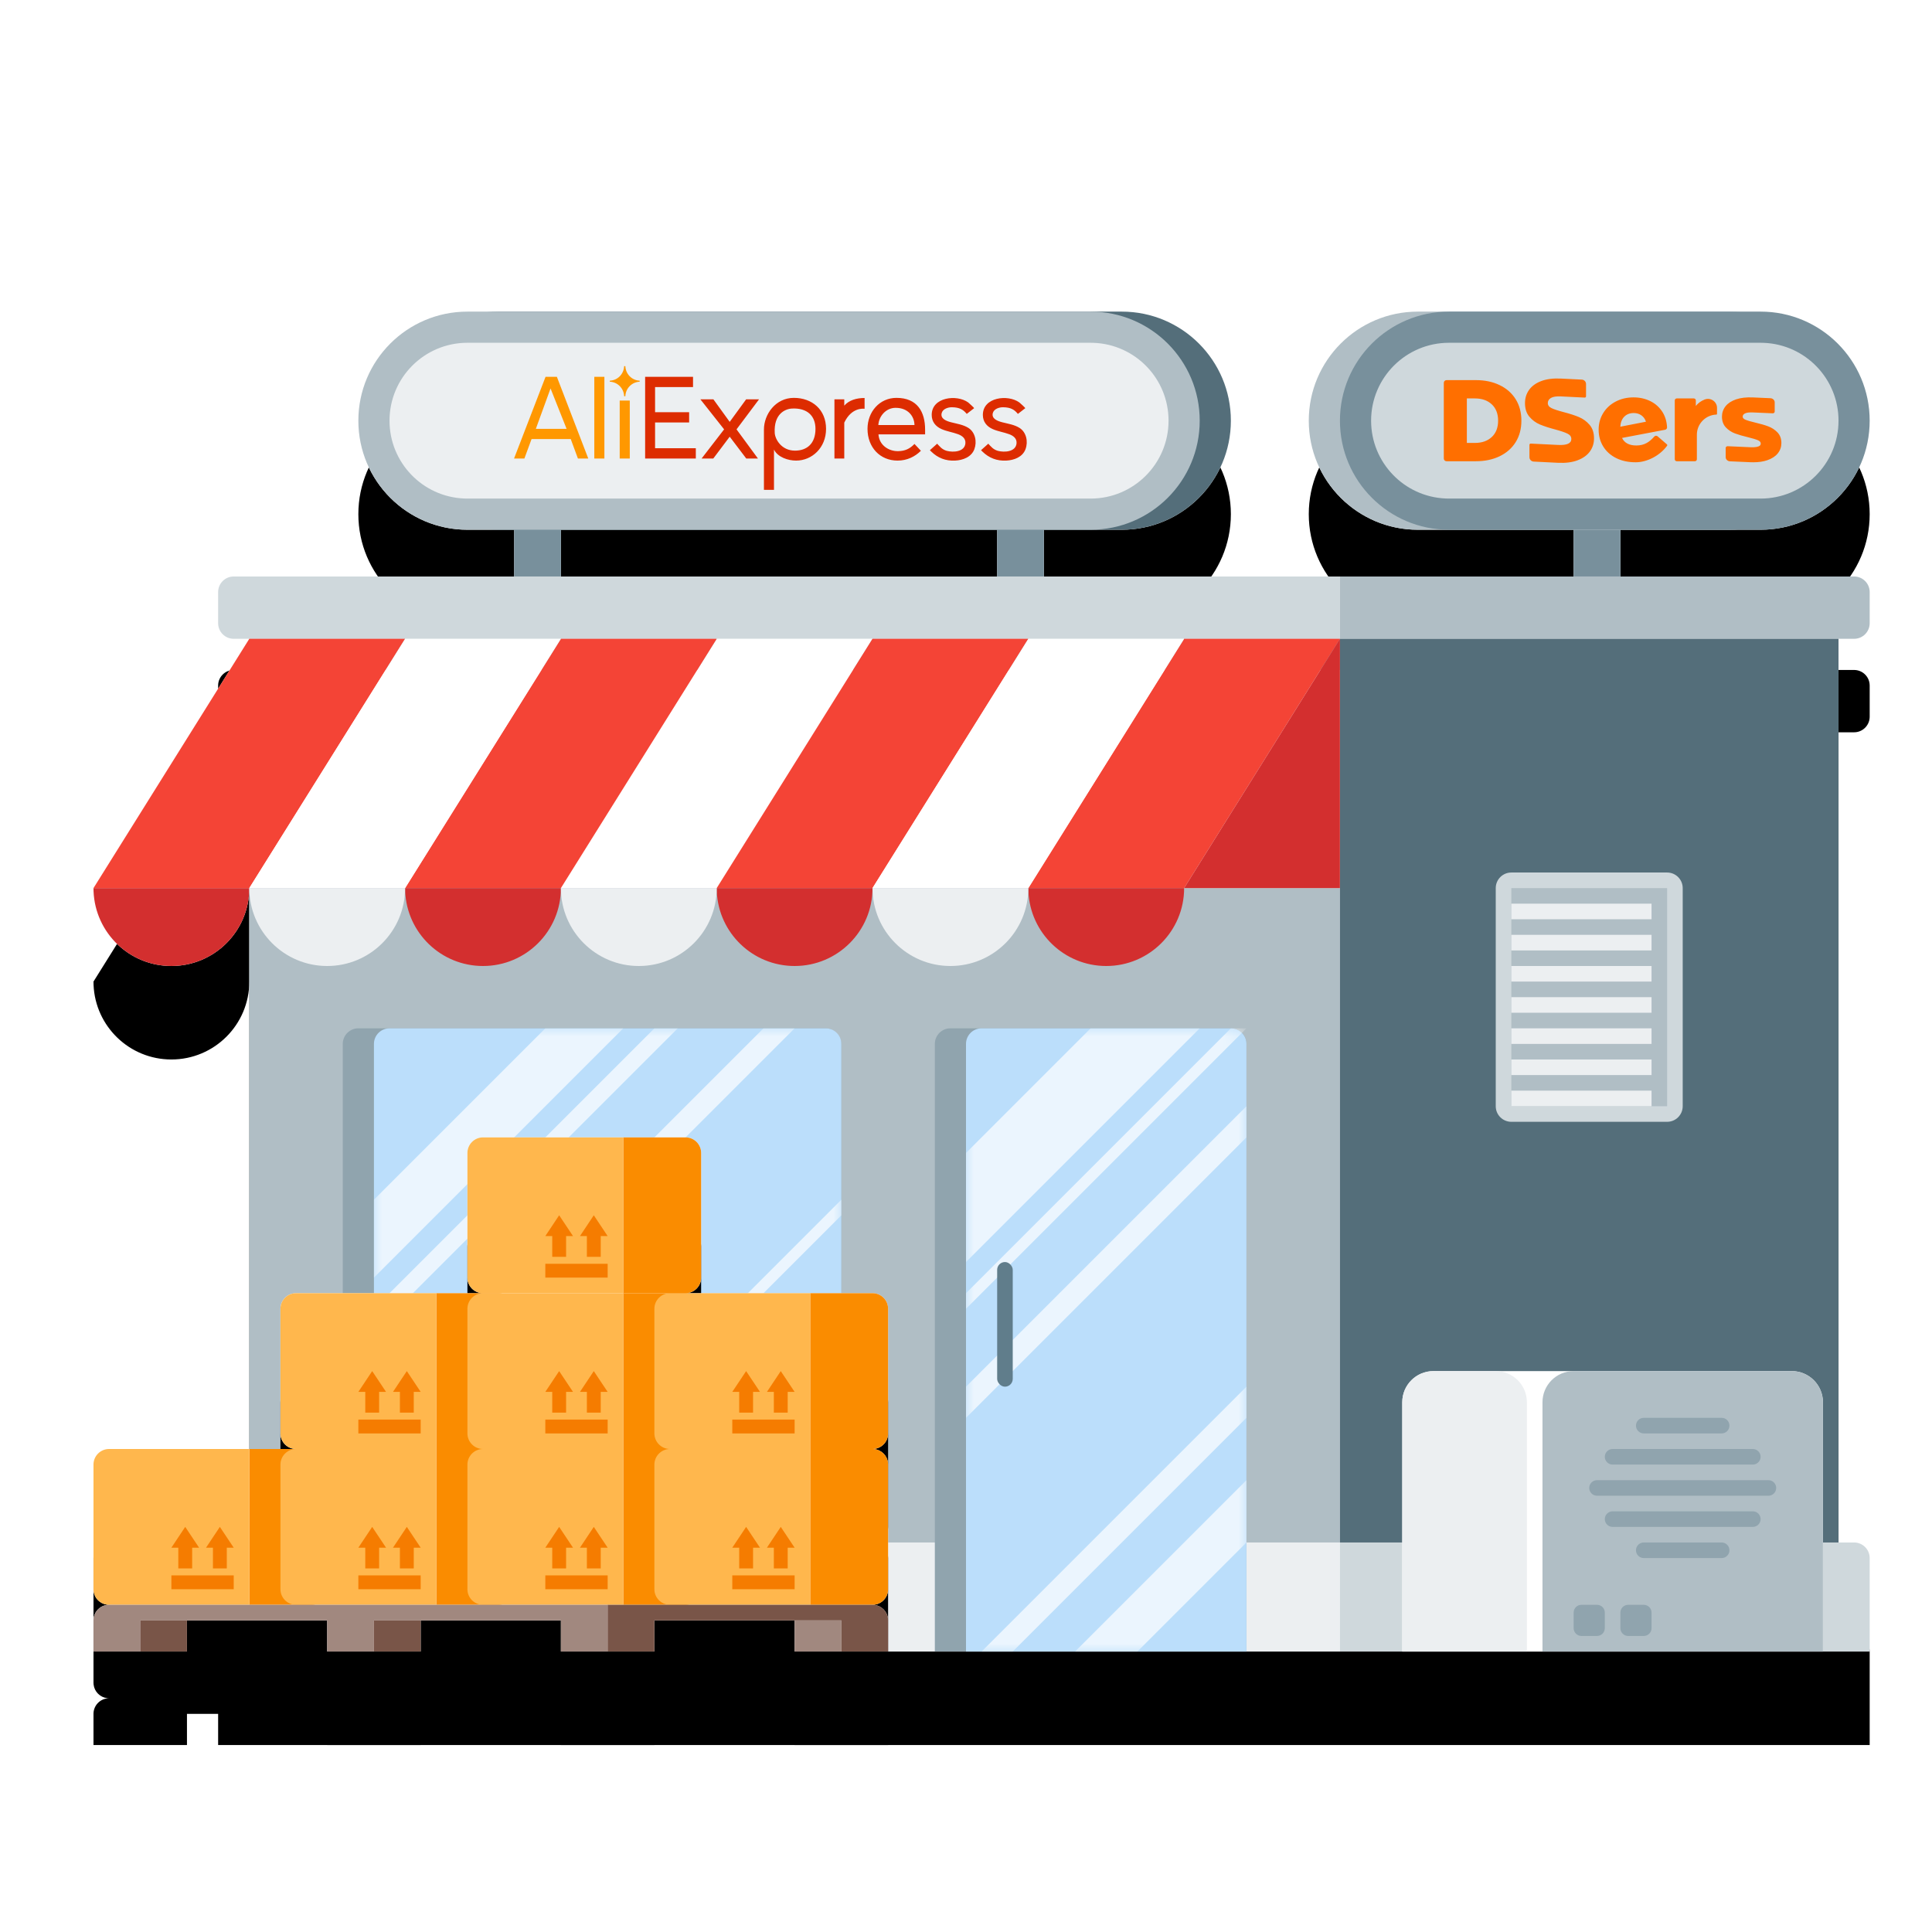 <?xml version="1.0" encoding="UTF-8"?>
<svg width="124px" height="124px" viewBox="0 0 124 124" version="1.1" xmlns="http://www.w3.org/2000/svg" xmlns:xlink="http://www.w3.org/1999/xlink">
    <!-- Generator: Sketch 64 (93537) - https://sketch.com -->
    <title>color icon / style 2 / Stock Management</title>
    <desc>Created with Sketch.</desc>
    <defs>
        <path d="M16,93 L16,57 C16,59.761 13.761,62 11,62 C8.311,62 6.118,59.878 6.005,57.217 L6,57 L16,41 L15,41 C14.448,41 14,40.552 14,40 L14,38 C14,37.448 14.448,37 15,37 L33,37 L33,34 L30,34 C26.134,34 23,30.866 23,27 C23,23.134 26.134,20 30,20 L72,20 C75.866,20 79,23.134 79,27 C79,30.866 75.866,34 72,34 L67,34 L67,37 L101,37 L101,34 L91,34 C87.134,34 84,30.866 84,27 C84,23.134 87.134,20 91,20 L113,20 C116.866,20 120,23.134 120,27 C120,30.866 116.866,34 113,34 L104,34 L104,37 L119,37 C119.513,37 119.936,37.386 119.993,37.883 L120,38 L120,40 C120,40.513 119.614,40.936 119.117,40.993 L119,41 L118,41 L118,99 L119,99 C119.552,99 120,99.448 120,100 L120,106 L14,106 L14,100 C14,99.448 14.448,99 15,99 L16,99 L16,99 L16,93 Z M64,34 L36,34 L36,37 L64,37 L64,34 Z" id="path-1"></path>
        <filter x="-7.0%" y="-8.1%" width="114.0%" height="118.6%" filterUnits="objectBoundingBox" id="filter-2">
            <feOffset dx="0" dy="1" in="SourceAlpha" result="shadowOffsetOuter1"></feOffset>
            <feGaussianBlur stdDeviation="2.5" in="shadowOffsetOuter1" result="shadowBlurOuter1"></feGaussianBlur>
            <feColorMatrix values="0 0 0 0 0   0 0 0 0 0   0 0 0 0 0  0 0 0 0.08 0" type="matrix" in="shadowBlurOuter1" result="shadowMatrixOuter1"></feColorMatrix>
            <feMorphology radius="1" operator="erode" in="SourceAlpha" result="shadowSpreadOuter2"></feMorphology>
            <feOffset dx="0" dy="3" in="shadowSpreadOuter2" result="shadowOffsetOuter2"></feOffset>
            <feGaussianBlur stdDeviation="0.5" in="shadowOffsetOuter2" result="shadowBlurOuter2"></feGaussianBlur>
            <feColorMatrix values="0 0 0 0 0   0 0 0 0 0   0 0 0 0 0  0 0 0 0.04 0" type="matrix" in="shadowBlurOuter2" result="shadowMatrixOuter2"></feColorMatrix>
            <feOffset dx="0" dy="2" in="SourceAlpha" result="shadowOffsetOuter3"></feOffset>
            <feGaussianBlur stdDeviation="1" in="shadowOffsetOuter3" result="shadowBlurOuter3"></feGaussianBlur>
            <feColorMatrix values="0 0 0 0 0   0 0 0 0 0   0 0 0 0 0  0 0 0 0.06 0" type="matrix" in="shadowBlurOuter3" result="shadowMatrixOuter3"></feColorMatrix>
            <feMerge>
                <feMergeNode in="shadowMatrixOuter1"></feMergeNode>
                <feMergeNode in="shadowMatrixOuter2"></feMergeNode>
                <feMergeNode in="shadowMatrixOuter3"></feMergeNode>
            </feMerge>
        </filter>
        <path d="M55,0 C55.552,-1.01453063e-16 56,0.448 56,1 L56,40 L38,40 L38,1 C38,0.448 38.448,1.01453063e-16 39,0 L55,0 Z M29,0 C29.552,-1.01453063e-16 30,0.448 30,1 L30,21 C30,21.552 29.552,22 29,22 L1,22 C0.448,22 6.76353751e-17,21.552 0,21 L0,1 C-6.76353751e-17,0.448 0.448,1.01453063e-16 1,0 L29,0 Z" id="path-3"></path>
        <path d="M48,41 L48,39 L39,39 L39,41 L33,41 L33,39 L24,39 L24,41 L18,41 L18,39 L9,39 L9,41 L3,41 L3,39 C3,38.487 3.386,38.064 3.883,38.007 L4,38 L3.883,37.993 C3.424,37.94 3.06,37.576 3.007,37.117 L3,37 L3,29 C3,28.487 3.386,28.064 3.883,28.007 L4,28 L16,28 C15.487,28 15.064,27.614 15.007,27.117 L15,27 L15,19 C15,18.487 15.386,18.064 15.883,18.007 L16,18 L28,18 C27.487,18 27.064,17.614 27.007,17.117 L27,17 L27,9 C27,8.487 27.386,8.064 27.883,8.007 L28,8 L41,8 C41.513,8 41.936,8.386 41.993,8.883 L42,9 L42,17 C42,17.513 41.614,17.936 41.117,17.993 L41,18 L53,18 C53.513,18 53.936,18.386 53.993,18.883 L54,19 L54,27 C54,27.513 53.614,27.936 53.117,27.993 L53,28 L53.117,28.007 C53.576,28.06 53.94,28.424 53.993,28.883 L54,29 L54,37 C54,37.513 53.614,37.936 53.117,37.993 L53,38 L53.117,38.007 C53.576,38.06 53.94,38.424 53.993,38.883 L54,39 L54,41 L48,41 Z" id="path-5"></path>
        <filter x="-15.7%" y="-21.2%" width="131.4%" height="148.5%" filterUnits="objectBoundingBox" id="filter-6">
            <feOffset dx="0" dy="1" in="SourceAlpha" result="shadowOffsetOuter1"></feOffset>
            <feGaussianBlur stdDeviation="2.5" in="shadowOffsetOuter1" result="shadowBlurOuter1"></feGaussianBlur>
            <feColorMatrix values="0 0 0 0 0   0 0 0 0 0   0 0 0 0 0  0 0 0 0.08 0" type="matrix" in="shadowBlurOuter1" result="shadowMatrixOuter1"></feColorMatrix>
            <feMorphology radius="1" operator="erode" in="SourceAlpha" result="shadowSpreadOuter2"></feMorphology>
            <feOffset dx="0" dy="3" in="shadowSpreadOuter2" result="shadowOffsetOuter2"></feOffset>
            <feGaussianBlur stdDeviation="0.5" in="shadowOffsetOuter2" result="shadowBlurOuter2"></feGaussianBlur>
            <feColorMatrix values="0 0 0 0 0   0 0 0 0 0   0 0 0 0 0  0 0 0 0.04 0" type="matrix" in="shadowBlurOuter2" result="shadowMatrixOuter2"></feColorMatrix>
            <feOffset dx="0" dy="2" in="SourceAlpha" result="shadowOffsetOuter3"></feOffset>
            <feGaussianBlur stdDeviation="1" in="shadowOffsetOuter3" result="shadowBlurOuter3"></feGaussianBlur>
            <feColorMatrix values="0 0 0 0 0   0 0 0 0 0   0 0 0 0 0  0 0 0 0.06 0" type="matrix" in="shadowBlurOuter3" result="shadowMatrixOuter3"></feColorMatrix>
            <feMerge>
                <feMergeNode in="shadowMatrixOuter1"></feMergeNode>
                <feMergeNode in="shadowMatrixOuter2"></feMergeNode>
                <feMergeNode in="shadowMatrixOuter3"></feMergeNode>
            </feMerge>
        </filter>
    </defs>
    <g id="color-icon-/-style-2-/-Stock-Management" stroke="none" stroke-width="1" fill="none" fill-rule="evenodd">
        <g id="形状">
            <use fill="black" fill-opacity="1" filter="url(#filter-2)" xlink:href="#path-1"></use>
            <use fill="#FFFFFF" fill-rule="evenodd" xlink:href="#path-1"></use>
        </g>
        <rect id="矩形" fill="#B0BEC5" x="16" y="41" width="70" height="2"></rect>
        <path d="M15,37 L86,37 L86,37 L86,41 L15,41 C14.448,41 14,40.552 14,40 L14,38 C14,37.448 14.448,37 15,37 Z" id="矩形" fill="#CFD8DC"></path>
        <path d="M87,37 L120,37 L120,37 L120,41 L87,41 C86.448,41 86,40.552 86,40 L86,38 C86,37.448 86.448,37 87,37 Z" id="矩形" fill="#B0BEC5" transform="translate(103, 39) scale(-1, 1) translate(-103, -39) "></path>
        <polygon id="矩形备份-2" fill="#FFFFFF" points="46 41 56 41 46 57 36 57"></polygon>
        <path d="M46,41 L36,57 L26,57 L36,41 L46,41 Z M86,41 L76,57 L66,57 L76,41 L86,41 Z M66,41 L56,57 L46,57 L56,41 L66,41 Z M26,41 L16,57 L6,57 L16,41 L26,41 Z" id="形状结合" fill="#F44436"></path>
        <polygon id="矩形" fill="#FFFFFF" points="26 41 36 41 26 57 16 57"></polygon>
        <polygon id="矩形备份" fill="#FFFFFF" points="66 41 76 41 66 57 56 57"></polygon>
        <rect id="矩形" fill="#B0BEC5" x="16" y="57" width="70" height="42"></rect>
        <path d="M14,99 L86,99 L86,106 L15,106 C14.448,106 14,105.552 14,105 L14,99 L14,99 Z" id="矩形" fill="#ECEFF1" transform="translate(50, 102.5) scale(1, -1) translate(-50, -102.5) "></path>
        <path d="M86,99 L120,99 L120,106 L87,106 C86.448,106 86,105.552 86,105 L86,99 L86,99 Z" id="矩形" fill="#CFD8DC" transform="translate(103, 102.5) scale(-1, -1) translate(-103, -102.5) "></path>
        <rect id="矩形" fill="#546E7A" transform="translate(102, 70) scale(-1, 1) translate(-102, -70) " x="86" y="41" width="32" height="58"></rect>
        <path d="M76,57 C76,59.761 73.761,62 71,62 C68.311,62 66.118,59.878 66.005,57.217 L66,57 L76,57 Z M56,57 C56,59.761 53.761,62 51,62 C48.311,62 46.118,59.878 46.005,57.217 L46,57 L56,57 Z M36,57 C36,59.761 33.761,62 31,62 C28.311,62 26.118,59.878 26.005,57.217 L26,57 L36,57 Z M16,57 C16,59.761 13.761,62 11,62 C8.311,62 6.118,59.878 6.005,57.217 L6,57 L16,57 Z M86,41 L86,57 L76,57 L86,41 Z" id="形状结合" fill="#D32F2F"></path>
        <path d="M66,57 C66,59.761 63.761,62 61,62 C58.239,62 56,59.761 56,57 L56,57 Z" id="形状结合备份-4" fill="#ECEFF1"></path>
        <path d="M46,57 C46,59.761 43.761,62 41,62 C38.239,62 36,59.761 36,57 L36,57 Z" id="形状结合备份-2" fill="#ECEFF1"></path>
        <path d="M26,57 C26,59.761 23.761,62 21,62 C18.239,62 16,59.761 16,57 L16,57 Z" id="形状结合" fill="#ECEFF1"></path>
        <path d="M72,20 C75.866,20 79,23.134 79,27 C79,30.866 75.866,34 72,34 L32,34 C28.134,34 25,30.866 25,27 C25,23.134 28.134,20 32,20 L72,20 Z" id="路径" fill="#546E7A"></path>
        <path d="M70,20 C73.866,20 77,23.134 77,27 C77,30.866 73.866,34 70,34 L30,34 C26.134,34 23,30.866 23,27 C23,23.134 26.134,20 30,20 L70,20 Z" id="路径" fill="#B0BEC5"></path>
        <path d="M70,22 L30,22 C27.239,22 25,24.239 25,27 C25,29.689 27.122,31.882 29.783,31.995 L30,32 L70,32 C72.761,32 75,29.761 75,27 C75,24.311 72.878,22.118 70.217,22.005 L70,22 Z" id="路径" fill="#ECEFF1"></path>
        <path d="M111,20 C114.866,20 118,23.134 118,27 C118,30.866 114.866,34 111,34 L91,34 C87.134,34 84,30.866 84,27 C84,23.134 87.134,20 91,20 L111,20 Z" id="路径" fill="#B0BEC5"></path>
        <path d="M113,20 C116.866,20 120,23.134 120,27 C120,30.866 116.866,34 113,34 L93,34 C89.134,34 86,30.866 86,27 C86,23.134 89.134,20 93,20 L113,20 Z" id="路径" fill="#78909C"></path>
        <path d="M113,22 L93,22 C90.239,22 88,24.239 88,27 C88,29.689 90.122,31.882 92.783,31.995 L93,32 L113,32 C115.761,32 118,29.761 118,27 C118,24.311 115.878,22.118 113.217,22.005 L113,22 Z" id="路径" fill="#CFD8DC"></path>
        <path d="M67,34 L67,37 L64,37 L64,34 L67,34 Z M104,34 L104,37 L101,37 L101,34 L104,34 Z M36,34 L36,37 L33,37 L33,34 L36,34 Z" id="形状结合" fill="#78909C"></path>
        <path d="M92,88 L115,88 C116.105,88 117,88.895 117,90 L117,106 L117,106 L90,106 L90,90 C90,88.895 90.895,88 92,88 Z" id="矩形" fill="#FFFFFF"></path>
        <path d="M92,88 L96,88 C97.105,88 98,88.895 98,90 L98,106 L98,106 L90,106 L90,90 C90,88.895 90.895,88 92,88 Z" id="矩形" fill="#ECEFF1"></path>
        <path d="M101,88 L115,88 C116.105,88 117,88.895 117,90 L117,106 L117,106 L99,106 L99,90 C99,88.895 99.895,88 101,88 Z" id="矩形" fill="#B0BEC5" transform="translate(108, 97) scale(-1, 1) translate(-108, -97) "></path>
        <path d="M110.5,99 C110.776,99 111,99.224 111,99.5 C111,99.776 110.776,100 110.5,100 L105.5,100 C105.224,100 105,99.776 105,99.5 C105,99.224 105.224,99 105.5,99 L110.5,99 Z M112.5,97 C112.776,97 113,97.224 113,97.5 C113,97.776 112.776,98 112.5,98 L103.5,98 C103.224,98 103,97.776 103,97.5 C103,97.224 103.224,97 103.5,97 L112.5,97 Z M113.5,95 C113.776,95 114,95.224 114,95.5 C114,95.776 113.776,96 113.5,96 L102.5,96 C102.224,96 102,95.776 102,95.5 C102,95.224 102.224,95 102.5,95 L113.5,95 Z M112.5,93 C112.776,93 113,93.224 113,93.5 C113,93.776 112.776,94 112.5,94 L103.5,94 C103.224,94 103,93.776 103,93.5 C103,93.224 103.224,93 103.5,93 L112.5,93 Z M110.5,91 C110.776,91 111,91.224 111,91.5 C111,91.776 110.776,92 110.5,92 L105.5,92 C105.224,92 105,91.776 105,91.5 C105,91.224 105.224,91 105.5,91 L110.5,91 Z" id="形状结合" fill="#90A4AE"></path>
        <path d="M102.5,103 C102.776,103 103,103.224 103,103.5 L103,104.5 C103,104.776 102.776,105 102.5,105 L101.5,105 C101.224,105 101,104.776 101,104.5 L101,103.5 C101,103.224 101.224,103 101.5,103 L102.5,103 Z M105.5,103 C105.776,103 106,103.224 106,103.5 L106,104.5 C106,104.776 105.776,105 105.5,105 L104.5,105 C104.224,105 104,104.776 104,104.5 L104,103.5 C104,103.224 104.224,103 104.5,103 L105.5,103 Z" id="形状结合" fill="#90A4AE"></path>
        <g id="编组" transform="translate(96, 56)">
            <path d="M1,16 L11,16 C11.552,16 12,15.552 12,15 L12,1 C12,0.448 11.552,-1.01453063e-16 11,0 L1,0 C0.448,1.01453063e-16 -6.76353751e-17,0.448 0,1 L0,15 C6.76353751e-17,15.552 0.448,16 1,16 Z" id="Fill-46" fill="#CFD8DC"></path>
            <rect id="矩形" fill="#B0BEC5" x="1" y="1" width="10" height="14"></rect>
            <path d="M10,14 L10,15 L1,15 L1,14 L10,14 Z M10,12 L10,13 L1,13 L1,12 L10,12 Z M10,10 L10,11 L1,11 L1,10 L10,10 Z M10,8 L10,9 L1,9 L1,8 L10,8 Z M10,6 L10,7 L1,7 L1,6 L10,6 Z M10,4 L10,5 L1,5 L1,4 L10,4 Z M10,2 L10,3 L1,3 L1,2 L10,2 Z" id="形状结合" fill="#ECEFF1"></path>
        </g>
        <path d="M61,66 L79,66 C79.552,66 80,66.448 80,67 L80,106 L80,106 L60,106 L60,67 C60,66.448 60.448,66 61,66 Z" id="矩形" fill="#90A4AE"></path>
        <rect id="矩形" fill="#90A4AE" x="22" y="66" width="32" height="22" rx="1"></rect>
        <g id="编组-2" transform="translate(24, 66)">
            <mask id="mask-4" fill="white">
                <use xlink:href="#path-3"></use>
            </mask>
            <use id="蒙版" fill="#BBDEFB" xlink:href="#path-3"></use>
            <path d="M56,23 L56,25 L41,40 L39,40 L56,23 Z M56,29 L56,33 L49,40 L45,40 L56,29 Z M56,5 L56,7 L38,25 L38,23 L56,5 Z M27,0 L5,22 L3,22 L25,0 L27,0 Z M30,11 L30,12 L20,22 L19,22 L30,11 Z M19.5,0 L0,19.5 L0,18 L18,0 L19.5,0 Z M56,0 L38,18 L38,17 L55,0 L56,0 Z M16,0 L0,16 L0,11 L11,0 L16,0 Z M53,0 L38,15 L38,8 L46,0 L53,0 Z" id="形状结合" fill-opacity="0.7" fill="#FFFFFF" mask="url(#mask-4)"></path>
        </g>
        <rect id="矩形" fill="#607D8B" x="64" y="81" width="1" height="8" rx="0.5"></rect>
        <g id="logo-/-aliexpress" transform="translate(32, 21)">
            <path d="M18.949,4.536 C20.124,4.536 21.018,5.291 21.018,6.525 C21.018,7.737 20.119,8.562 19.095,8.562 C18.58,8.562 17.916,8.346 17.676,7.854 L17.676,10.439 L17.031,10.439 L17.031,6.571 C17.031,5.588 17.782,4.536 18.949,4.536 Z M30.142,4.831 C30.18,4.859 30.537,5.185 30.522,5.197 L30.049,5.565 C29.822,5.29 29.59,5.145 29.099,5.138 C28.855,5.134 28.51,5.241 28.439,5.512 C28.34,5.888 28.768,6.031 29.045,6.103 C29.418,6.2 29.82,6.254 30.153,6.464 C30.597,6.745 30.714,7.352 30.538,7.826 C30.349,8.338 29.799,8.539 29.296,8.562 C28.704,8.59 28.195,8.399 27.768,7.981 C27.761,7.974 27.682,7.894 27.682,7.894 C27.682,7.894 28.15,7.477 28.151,7.476 C28.142,7.484 28.387,7.728 28.412,7.749 C28.518,7.837 28.637,7.902 28.77,7.938 C29.176,8.045 29.91,8.01 29.961,7.456 C29.99,7.14 29.754,6.967 29.491,6.869 C29.144,6.739 28.772,6.691 28.432,6.54 C28.046,6.37 27.799,6.065 27.799,5.629 C27.799,4.486 29.41,4.297 30.142,4.831 Z M33.425,4.831 C33.463,4.859 33.82,5.185 33.805,5.197 L33.331,5.565 C33.105,5.29 32.873,5.145 32.381,5.138 C32.138,5.134 31.792,5.241 31.721,5.512 C31.623,5.888 32.051,6.031 32.328,6.103 C32.701,6.2 33.103,6.254 33.435,6.464 C33.88,6.745 33.996,7.352 33.821,7.826 C33.632,8.338 33.082,8.539 32.578,8.562 C31.986,8.59 31.478,8.399 31.051,7.981 C31.043,7.974 30.965,7.894 30.965,7.894 C30.965,7.894 31.432,7.477 31.433,7.476 C31.424,7.484 31.669,7.728 31.695,7.749 C31.8,7.837 31.92,7.902 32.052,7.938 C32.459,8.045 33.193,8.01 33.244,7.456 C33.273,7.14 33.036,6.967 32.773,6.869 C32.427,6.739 32.054,6.691 31.714,6.54 C31.329,6.37 31.082,6.065 31.082,5.629 C31.082,4.486 32.693,4.297 33.425,4.831 Z M25.537,4.536 C26.874,4.536 27.375,5.432 27.375,6.572 L27.375,6.879 L24.382,6.879 C24.429,7.594 25.065,7.972 25.654,7.956 C26.091,7.944 26.388,7.809 26.693,7.494 L27.106,7.932 C26.724,8.31 26.216,8.562 25.607,8.562 C24.483,8.562 23.679,7.712 23.679,6.525 C23.679,5.425 24.46,4.536 25.537,4.536 Z M12.48,3.184 L12.48,3.844 L10.044,3.844 L10.044,5.456 L12.23,5.456 L12.23,6.116 L10.044,6.116 L10.044,7.767 L12.659,7.767 L12.659,8.428 L9.406,8.428 L9.406,3.184 L12.48,3.184 Z M13.788,4.631 L14.834,6.077 L15.888,4.631 L16.716,4.631 L15.272,6.557 L16.646,8.428 L15.896,8.428 L14.834,7.028 L13.781,8.428 L13.031,8.428 L14.475,6.557 L12.953,4.631 L13.788,4.631 Z M23.491,4.544 L23.491,5.236 C23.421,5.228 22.657,5.133 22.187,6.125 L22.187,8.428 L21.556,8.428 L21.556,4.631 L22.187,4.631 L22.187,5.034 C22.496,4.681 22.976,4.544 23.491,4.544 Z M18.836,5.221 C18.376,5.243 17.655,5.581 17.724,6.79 C17.746,7.178 18.143,7.923 19.024,7.923 C19.782,7.923 20.339,7.481 20.339,6.525 C20.339,5.684 19.802,5.175 18.836,5.221 Z M25.482,5.175 C24.868,5.175 24.405,5.708 24.374,6.281 L26.693,6.281 C26.685,5.723 26.286,5.175 25.482,5.175 Z" id="形状结合" fill="#DD2C00"></path>
            <path d="M3.741,3.184 L5.756,8.428 L5.092,8.428 L4.631,7.178 L2.117,7.178 L1.657,8.428 L0.993,8.428 L3.015,3.184 L3.741,3.184 Z M6.791,3.184 L6.791,8.428 L6.144,8.428 L6.144,3.184 L6.791,3.184 Z M8.421,4.71 L8.421,8.428 L7.774,8.428 L7.774,4.71 L8.421,4.71 Z M3.335,3.931 L2.391,6.525 L4.366,6.525 L3.335,3.931 Z M8.117,2.501 L8.137,2.502 C8.154,3.006 8.554,3.412 9.054,3.432 C9.055,3.443 9.056,3.454 9.056,3.466 L9.055,3.482 L9.055,3.482 L9.054,3.499 C8.554,3.52 8.154,3.925 8.137,4.429 C8.124,4.43 8.111,4.431 8.097,4.431 L8.097,4.431 L8.058,4.429 C8.04,3.925 7.64,3.52 7.14,3.499 C7.14,3.488 7.138,3.477 7.138,3.466 L7.139,3.449 L7.139,3.449 L7.14,3.432 C7.64,3.412 8.04,3.006 8.058,2.502 C8.071,2.501 8.084,2.5 8.097,2.5 L8.117,2.501 L8.117,2.501 Z" id="形状结合" fill="#FF9800"></path>
        </g>
        <g id="logo-/-dsers" transform="translate(92, 23)" fill="#FF6F00">
            <path d="M7.949,1.292 L8.194,1.298 L9.527,1.364 C9.675,1.371 9.795,1.496 9.795,1.644 L9.795,1.644 L9.795,2.438 C9.795,2.485 9.757,2.52 9.711,2.518 L9.711,2.518 L8.186,2.443 C7.892,2.428 7.678,2.461 7.543,2.541 C7.409,2.621 7.342,2.731 7.342,2.87 C7.342,3.008 7.421,3.117 7.581,3.194 C7.74,3.271 7.997,3.356 8.35,3.448 C8.749,3.552 9.079,3.658 9.34,3.768 C9.602,3.878 9.829,4.043 10.02,4.263 C10.212,4.483 10.308,4.774 10.308,5.136 C10.308,5.448 10.221,5.727 10.047,5.971 C9.872,6.215 9.611,6.404 9.262,6.539 C8.913,6.673 8.49,6.727 7.992,6.703 L7.992,6.703 L6.431,6.625 C6.283,6.617 6.163,6.492 6.163,6.345 L6.163,6.345 L6.163,5.551 C6.163,5.504 6.2,5.469 6.247,5.471 L6.247,5.471 L7.999,5.557 C8.567,5.586 8.851,5.458 8.851,5.176 C8.851,5.027 8.77,4.913 8.608,4.833 C8.446,4.753 8.186,4.664 7.827,4.567 C7.434,4.463 7.105,4.357 6.841,4.247 C6.577,4.137 6.35,3.971 6.161,3.748 C5.972,3.526 5.877,3.234 5.877,2.872 C5.877,2.554 5.964,2.272 6.139,2.025 C6.313,1.779 6.573,1.589 6.92,1.458 C7.266,1.326 7.69,1.273 8.194,1.298 Z M12.846,2.505 C13.24,2.505 13.6,2.586 13.926,2.747 C14.252,2.908 14.512,3.144 14.707,3.453 C14.88,3.731 14.976,4.054 14.995,4.425 C14.999,4.5 14.948,4.567 14.873,4.582 L12.106,5.108 C12.261,5.431 12.567,5.592 13.026,5.592 C13.545,5.592 13.87,5.366 14.176,5.019 C14.231,4.956 14.326,4.95 14.389,5.004 L14.984,5.518 C15.012,5.541 15.017,5.582 14.996,5.611 C14.531,6.249 13.71,6.67 12.981,6.67 C12.507,6.67 12.091,6.581 11.733,6.403 C11.374,6.224 11.096,5.976 10.9,5.659 C10.703,5.341 10.604,4.982 10.604,4.58 C10.604,4.184 10.702,3.828 10.896,3.513 C11.09,3.198 11.358,2.951 11.699,2.773 C12.04,2.594 12.423,2.505 12.846,2.505 Z M20.305,2.504 L20.513,2.508 L21.63,2.558 C21.781,2.564 21.904,2.682 21.904,2.82 L21.904,2.82 L21.904,3.416 C21.904,3.445 21.892,3.473 21.87,3.494 C21.846,3.517 21.813,3.528 21.779,3.527 L21.779,3.527 L20.502,3.471 C20.267,3.461 20.095,3.483 19.991,3.538 C19.896,3.589 19.849,3.655 19.849,3.739 C19.849,3.821 19.905,3.886 20.018,3.935 C20.148,3.991 20.362,4.055 20.654,4.122 C20.988,4.201 21.269,4.282 21.49,4.365 C21.715,4.449 21.913,4.578 22.078,4.748 C22.247,4.923 22.333,5.155 22.333,5.439 C22.333,5.685 22.256,5.906 22.103,6.098 C21.952,6.288 21.722,6.437 21.422,6.54 C21.171,6.627 20.871,6.67 20.529,6.67 C20.467,6.67 20.404,6.669 20.34,6.666 L20.34,6.666 L19.032,6.608 C18.881,6.601 18.758,6.484 18.758,6.346 L18.758,6.346 L18.758,5.75 C18.758,5.721 18.771,5.693 18.792,5.672 C18.816,5.65 18.85,5.64 18.883,5.639 L18.883,5.639 L20.35,5.704 C20.662,5.717 20.867,5.681 20.957,5.595 C20.992,5.562 21.009,5.52 21.009,5.469 C21.009,5.379 20.953,5.31 20.837,5.259 C20.705,5.201 20.488,5.135 20.192,5.063 C19.862,4.985 19.582,4.903 19.36,4.821 C19.132,4.736 18.934,4.606 18.771,4.434 C18.604,4.258 18.519,4.025 18.519,3.741 C18.519,3.492 18.597,3.267 18.749,3.074 C18.901,2.882 19.129,2.733 19.427,2.631 C19.722,2.531 20.087,2.489 20.513,2.508 Z M2.725,1.397 C3.298,1.397 3.806,1.503 4.249,1.717 C4.692,1.93 5.036,2.232 5.28,2.624 C5.524,3.016 5.646,3.474 5.646,4 C5.646,4.526 5.524,4.984 5.28,5.376 C5.036,5.768 4.692,6.07 4.249,6.284 C3.806,6.497 3.298,6.603 2.725,6.603 L0.839,6.603 C0.744,6.603 0.667,6.526 0.667,6.432 L0.667,1.569 C0.667,1.474 0.744,1.397 0.839,1.397 L2.725,1.397 Z M16.715,2.572 C16.785,2.572 16.842,2.629 16.842,2.698 L16.842,2.698 L16.842,3.055 C16.986,2.872 17.175,2.734 17.406,2.643 C17.788,2.492 18.202,2.773 18.202,3.181 L18.202,3.181 L18.201,3.573 C18.201,3.592 18.186,3.608 18.166,3.608 C17.468,3.631 16.909,4.201 16.909,4.901 L16.909,4.901 L16.909,6.477 C16.909,6.547 16.853,6.603 16.782,6.603 L16.782,6.603 L15.617,6.603 C15.546,6.603 15.49,6.547 15.49,6.477 L15.49,6.477 L15.49,2.698 C15.49,2.629 15.546,2.572 15.617,2.572 L15.617,2.572 Z M2.665,2.572 L2.146,2.572 L2.146,5.428 L2.665,5.428 C3.113,5.428 3.473,5.302 3.745,5.049 C4.016,4.796 4.152,4.446 4.152,4 C4.152,3.554 4.016,3.204 3.745,2.951 C3.473,2.698 3.113,2.572 2.665,2.572 Z M12.854,3.509 C12.61,3.509 12.41,3.585 12.256,3.736 C12.101,3.887 12.014,4.104 11.994,4.387 L13.638,4.067 L13.628,4.034 C13.576,3.881 13.484,3.757 13.354,3.662 C13.215,3.56 13.048,3.509 12.854,3.509 Z" id="形状结合"></path>
        </g>
        <g id="color-icon-/-stock" transform="translate(3, 65)">
            <g id="路径">
                <use fill="black" fill-opacity="1" filter="url(#filter-6)" xlink:href="#path-5"></use>
                <use fill="#FFFFFF" fill-rule="evenodd" xlink:href="#path-5"></use>
            </g>
            <path d="M13,38 L17,38 C17.552,38 18,37.552 18,37 L18,29 C18,28.448 17.552,28 17,28 L13,28 L13,28 L13,38 Z" id="Fill-2" fill="#FA8C00" fill-rule="evenodd"></path>
            <path d="M4,38 L13,38 L13,38 L13,28 L4,28 C3.448,28 3,28.448 3,29 L3,37 C3,37.552 3.448,38 4,38 Z" id="Fill-3" fill="#FFB74D" fill-rule="evenodd"></path>
            <path d="M12.001,36.111 L12.001,37 L8,37 L8,36.111 L12.001,36.111 Z M8.888,32.999 L9.777,34.334 L9.333,34.334 L9.333,35.666 L8.444,35.666 L8.444,34.334 L8,34.334 L8.888,32.999 Z M11.111,32.999 L12,34.334 L11.556,34.334 L11.556,35.666 L10.667,35.666 L10.667,34.334 L10.223,34.334 L11.111,32.999 Z" id="形状结合" fill="#F57C00" fill-rule="evenodd"></path>
            <path d="M25,38 L29,38 C29.552,38 30,37.552 30,37 L30,29 C30,28.448 29.552,28 29,28 L25,28 L25,28 L25,38 Z" id="Fill-7" fill="#FA8C00" fill-rule="evenodd"></path>
            <path d="M16,38 L25,38 L25,38 L25,28 L16,28 C15.448,28 15,28.448 15,29 L15,37 C15,37.552 15.448,38 16,38 Z" id="Fill-8" fill="#FFB74D" fill-rule="evenodd"></path>
            <path d="M24,36.111 L24,37 L20,37 L20,36.111 L24,36.111 Z M20.888,32.999 L21.777,34.334 L21.333,34.334 L21.333,35.666 L20.444,35.666 L20.444,34.334 L20,34.334 L20.888,32.999 Z M23.111,32.999 L24,34.334 L23.556,34.334 L23.556,35.666 L22.667,35.666 L22.667,34.334 L22.223,34.334 L23.111,32.999 Z" id="形状结合" fill="#F57C00" fill-rule="evenodd"></path>
            <path d="M25,28 L29,28 C29.552,28 30,27.552 30,27 L30,19 C30,18.448 29.552,18 29,18 L25,18 L25,18 L25,28 Z" id="Fill-12" fill="#FA8C00" fill-rule="evenodd"></path>
            <path d="M16,28 L25,28 L25,28 L25,18 L16,18 C15.448,18 15,18.448 15,19 L15,27 C15,27.552 15.448,28 16,28 Z" id="Fill-13" fill="#FFB74D" fill-rule="evenodd"></path>
            <path d="M24,26.111 L24,27 L20,27 L20,26.111 L24,26.111 Z M20.888,23 L21.777,24.334 L21.333,24.334 L21.333,25.666 L20.444,25.666 L20.444,24.334 L20,24.334 L20.888,23 Z M23.111,23 L24,24.334 L23.556,24.334 L23.556,25.666 L22.667,25.666 L22.667,24.334 L22.223,24.334 L23.111,23 Z" id="形状结合" fill="#F57C00" fill-rule="evenodd"></path>
            <path d="M37,38 L41,38 C41.552,38 42,37.552 42,37 L42,29 C42,28.448 41.552,28 41,28 L37,28 L37,28 L37,38 Z" id="Fill-17" fill="#FA8C00" fill-rule="evenodd"></path>
            <path d="M28,38 L37,38 L37,38 L37,28 L28,28 C27.448,28 27,28.448 27,29 L27,37 C27,37.552 27.448,38 28,38 Z" id="Fill-18" fill="#FFB74D" fill-rule="evenodd"></path>
            <path d="M36.001,36.111 L36.001,37 L32,37 L32,36.111 L36.001,36.111 Z M32.888,32.999 L33.777,34.334 L33.333,34.334 L33.333,35.666 L32.444,35.666 L32.444,34.334 L32,34.334 L32.888,32.999 Z M35.111,32.999 L36,34.334 L35.556,34.334 L35.556,35.666 L34.667,35.666 L34.667,34.334 L34.223,34.334 L35.111,32.999 Z" id="形状结合" fill="#F57C00" fill-rule="evenodd"></path>
            <path d="M37,28 L41,28 C41.552,28 42,27.552 42,27 L42,19 C42,18.448 41.552,18 41,18 L37,18 L37,18 L37,28 Z" id="Fill-22" fill="#FA8C00" fill-rule="evenodd"></path>
            <path d="M28,28 L37,28 L37,28 L37,18 L28,18 C27.448,18 27,18.448 27,19 L27,27 C27,27.552 27.448,28 28,28 Z" id="Fill-23" fill="#FFB74D" fill-rule="evenodd"></path>
            <path d="M36.001,26.111 L36.001,27 L32,27 L32,26.111 L36.001,26.111 Z M32.888,23 L33.777,24.334 L33.333,24.334 L33.333,25.666 L32.444,25.666 L32.444,24.334 L32,24.334 L32.888,23 Z M35.111,23 L36,24.334 L35.556,24.334 L35.556,25.666 L34.667,25.666 L34.667,24.334 L34.223,24.334 L35.111,23 Z" id="形状结合" fill="#F57C00" fill-rule="evenodd"></path>
            <path d="M49,38 L53,38 C53.552,38 54,37.552 54,37 L54,29 C54,28.448 53.552,28 53,28 L49,28 L49,28 L49,38 Z" id="Fill-17" fill="#FA8C00" fill-rule="evenodd"></path>
            <path d="M40,38 L49,38 L49,38 L49,28 L40,28 C39.448,28 39,28.448 39,29 L39,37 C39,37.552 39.448,38 40,38 Z" id="Fill-18" fill="#FFB74D" fill-rule="evenodd"></path>
            <path d="M48.001,36.111 L48.001,37 L44,37 L44,36.111 L48.001,36.111 Z M44.888,32.999 L45.777,34.334 L45.333,34.334 L45.333,35.666 L44.444,35.666 L44.444,34.334 L44,34.334 L44.888,32.999 Z M47.111,32.999 L48,34.334 L47.556,34.334 L47.556,35.666 L46.667,35.666 L46.667,34.334 L46.223,34.334 L47.111,32.999 Z" id="形状结合" fill="#F57C00" fill-rule="evenodd"></path>
            <path d="M49,28 L53,28 C53.552,28 54,27.552 54,27 L54,19 C54,18.448 53.552,18 53,18 L49,18 L49,18 L49,28 Z" id="Fill-22" fill="#FA8C00" fill-rule="evenodd"></path>
            <path d="M40,28 L49,28 L49,28 L49,18 L40,18 C39.448,18 39,18.448 39,19 L39,27 C39,27.552 39.448,28 40,28 Z" id="Fill-23" fill="#FFB74D" fill-rule="evenodd"></path>
            <path d="M48.001,26.111 L48.001,27 L44,27 L44,26.111 L48.001,26.111 Z M44.888,23 L45.777,24.334 L45.333,24.334 L45.333,25.666 L44.444,25.666 L44.444,24.334 L44,24.334 L44.888,23 Z M47.111,23 L48,24.334 L47.556,24.334 L47.556,25.666 L46.667,25.666 L46.667,24.334 L46.223,24.334 L47.111,23 Z" id="形状结合" fill="#F57C00" fill-rule="evenodd"></path>
            <path d="M37,18 L41,18 C41.552,18 42,17.552 42,17 L42,9 C42,8.448 41.552,8 41,8 L37,8 L37,8 L37,18 Z" id="Fill-27" fill="#FA8C00" fill-rule="evenodd"></path>
            <path d="M28,18 L37,18 L37,18 L37,8 L28,8 C27.448,8 27,8.448 27,9 L27,17 C27,17.552 27.448,18 28,18 Z" id="Fill-28" fill="#FFB74D" fill-rule="evenodd"></path>
            <path d="M36.001,16.111 L36.001,17 L32,17 L32,16.111 L36.001,16.111 Z M32.888,12.999 L33.777,14.334 L33.333,14.334 L33.333,15.666 L32.444,15.666 L32.444,14.334 L32,14.334 L32.888,12.999 Z M35.111,12.999 L36,14.334 L35.556,14.334 L35.556,15.666 L34.667,15.666 L34.667,14.334 L34.223,14.334 L35.111,12.999 Z" id="形状结合" fill="#F57C00" fill-rule="evenodd"></path>
            <path d="M36,38 L36,41 L33,41 L33,39 L21,39 L21,41 L18,41 L18,39 L6,39 L6,41 L3,41 L3,39 C3,38.448 3.448,38 4,38 L4,38 L36,38 Z M51,39 L51,41 L48,41 L48,39 L51,39 Z" id="形状结合" fill="#A1887F" fill-rule="evenodd"></path>
            <path d="M53,38 C53.552,38 54,38.448 54,39 L54,39 L54,41 L51,41 L51,39 L39,39 L39,41 L36,41 L36,38 Z M9,39 L9,41 L6,41 L6,39 L9,39 Z M24,39 L24,41 L21,41 L21,39 L24,39 Z" id="形状结合" fill="#795548" fill-rule="evenodd"></path>
        </g>
    </g>
</svg>